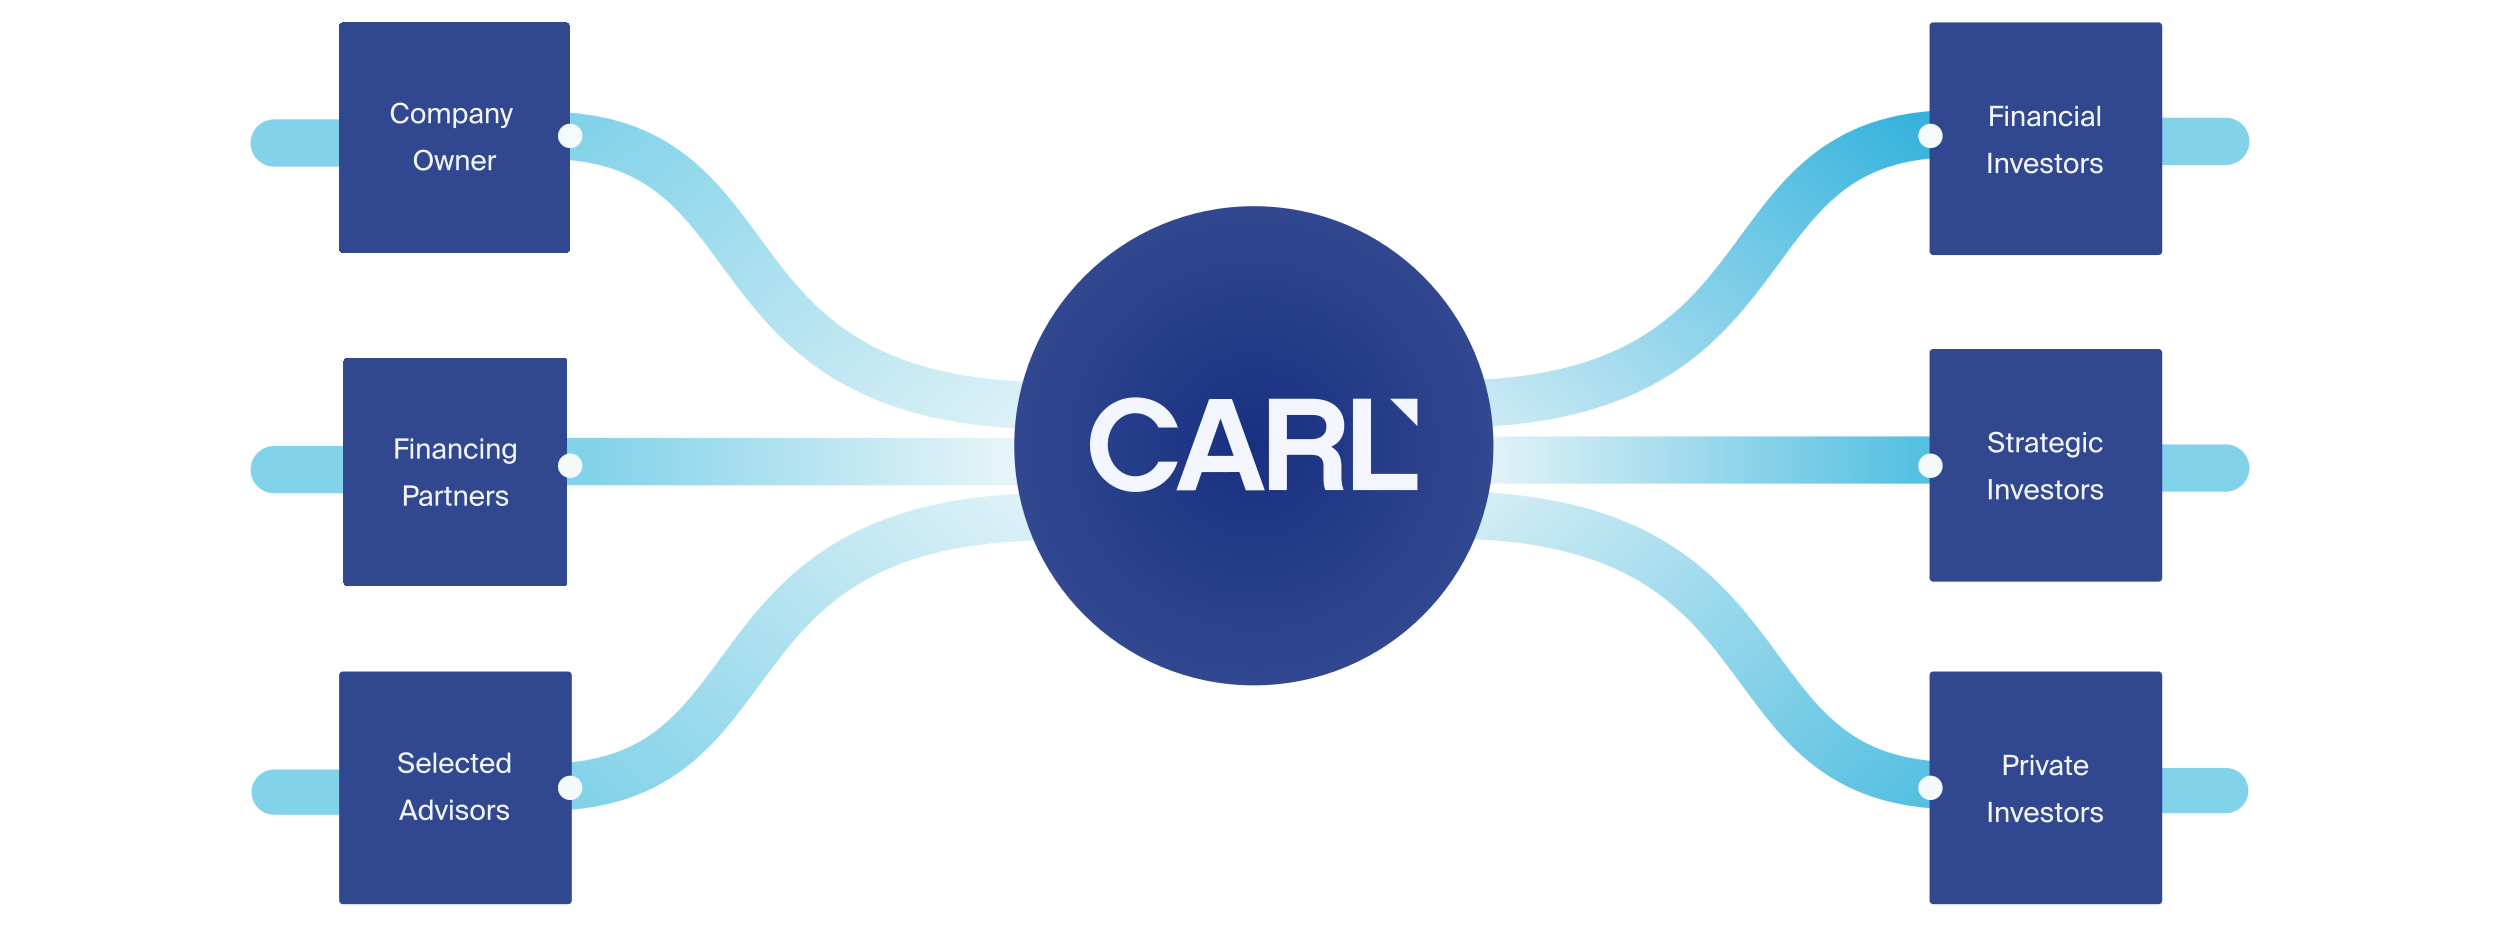<svg width="1116" height="414" viewBox="0 0 1116 414" fill="none" xmlns="http://www.w3.org/2000/svg">
<path d="M470.146 181.146C307.869 181.146 352.784 60.393 242.667 60.393" stroke="url(#paint0_linear_4703_21977)" stroke-width="21.116"/>
<path d="M645.854 180.431C808.131 180.431 763.216 59.678 873.333 59.678" stroke="url(#paint1_linear_4703_21977)" stroke-width="21.116"/>
<path d="M470.146 230.651C307.869 230.651 352.784 351.404 242.667 351.404" stroke="url(#paint2_linear_4703_21977)" stroke-width="21.116"/>
<path d="M645.854 229.936C808.131 229.936 763.216 350.689 873.333 350.689" stroke="url(#paint3_linear_4703_21977)" stroke-width="21.116"/>
<g filter="url(#filter0_d_4703_21977)">
<path d="M191.262 60.161H122.406" stroke="#82D2E9" stroke-width="21.111" stroke-linecap="round"/>
</g>
<g filter="url(#filter1_d_4703_21977)">
<path d="M924.738 59.446H993.594" stroke="#82D2E9" stroke-width="21.111" stroke-linecap="round"/>
</g>
<g filter="url(#filter2_d_4703_21977)">
<path d="M191.262 205.971H122.406" stroke="#82D2E9" stroke-width="21.111" stroke-linecap="round"/>
</g>
<g filter="url(#filter3_d_4703_21977)">
<path d="M924.738 205.256H993.594" stroke="#82D2E9" stroke-width="21.111" stroke-linecap="round"/>
</g>
<g filter="url(#filter4_d_4703_21977)">
<path d="M191.262 349.943H122.406" stroke="#82D2E9" stroke-width="20.198" stroke-linecap="round"/>
</g>
<g filter="url(#filter5_d_4703_21977)">
<path d="M924.738 349.228H993.594" stroke="#82D2E9" stroke-width="20.198" stroke-linecap="round"/>
</g>
<g filter="url(#filter6_d_4703_21977)">
<rect x="151.387" y="297.782" width="103.866" height="103.866" rx="1.598" fill="#314790"/>
<path d="M181.236 333.8C179.778 333.8 177.971 334.547 177.971 336.267C177.971 337.775 179.217 338.46 180.451 338.734L181.572 338.971C182.706 339.22 183.516 339.619 183.516 340.566C183.516 341.45 182.744 342.086 181.41 342.086C180.027 342.086 179.155 341.438 178.918 340.192H177.672C177.909 341.999 179.255 343.158 181.386 343.158C183.18 343.158 184.825 342.223 184.825 340.454C184.825 338.634 183.167 338.111 181.784 337.812L180.738 337.575C179.903 337.388 179.267 336.99 179.267 336.192C179.267 335.183 180.488 334.871 181.186 334.871C182.096 334.871 183.118 335.22 183.429 336.267H184.663C184.314 334.522 182.856 333.8 181.236 333.8ZM187.096 340.018H192.255C192.404 337.899 191.171 336.18 189.127 336.18C187.295 336.18 185.875 337.538 185.875 339.656C185.875 341.637 187.046 343.158 189.164 343.158C190.797 343.158 191.856 342.211 192.167 341.052H190.996C190.71 341.712 190.161 342.161 189.164 342.161C188.168 342.161 187.146 341.463 187.096 340.018ZM187.108 339.046C187.208 337.7 188.118 337.152 189.127 337.152C190.323 337.152 191.034 338.099 191.058 339.046H187.108ZM194.71 342.996V333.962H193.576V342.996H194.71ZM197.269 340.018H202.428C202.577 337.899 201.344 336.18 199.3 336.18C197.468 336.18 196.048 337.538 196.048 339.656C196.048 341.637 197.219 343.158 199.337 343.158C200.97 343.158 202.029 342.211 202.34 341.052H201.169C200.882 341.712 200.334 342.161 199.337 342.161C198.341 342.161 197.319 341.463 197.269 340.018ZM197.281 339.046C197.381 337.7 198.291 337.152 199.3 337.152C200.496 337.152 201.206 338.099 201.231 339.046H197.281ZM209.392 338.535C209.243 337.401 208.209 336.18 206.589 336.18C204.607 336.18 203.349 337.662 203.349 339.656C203.349 341.7 204.558 343.158 206.477 343.158C208.034 343.158 209.243 342.074 209.467 340.815H208.296C208.134 341.525 207.461 342.161 206.514 342.161C205.517 342.161 204.583 341.351 204.583 339.644C204.583 337.962 205.505 337.176 206.514 337.176C207.386 337.176 208.084 337.737 208.246 338.535H209.392ZM211.07 334.61V336.292H210.011V337.201H211.07V341.313C211.07 342.709 211.369 342.996 212.653 342.996H213.475V342.049H212.902C212.254 342.049 212.204 341.874 212.204 341.176V337.201H213.475V336.292H212.204V334.61H211.07ZM215.497 340.018H220.656C220.806 337.899 219.572 336.18 217.529 336.18C215.697 336.18 214.276 337.538 214.276 339.656C214.276 341.637 215.448 343.158 217.566 343.158C219.198 343.158 220.257 342.211 220.569 341.052H219.398C219.111 341.712 218.563 342.161 217.566 342.161C216.569 342.161 215.547 341.463 215.497 340.018ZM215.51 339.046C215.61 337.7 216.519 337.152 217.529 337.152C218.725 337.152 219.435 338.099 219.46 339.046H215.51ZM226.636 333.962V337.351C226.225 336.641 225.515 336.18 224.443 336.18C222.911 336.18 221.577 337.463 221.577 339.669C221.577 341.887 222.911 343.158 224.443 343.158C225.515 343.158 226.225 342.697 226.636 341.986V342.996H227.77V333.962H226.636ZM224.73 337.152C225.739 337.152 226.686 337.899 226.686 339.669C226.686 341.438 225.739 342.186 224.73 342.186C223.571 342.186 222.811 341.264 222.811 339.669C222.811 338.074 223.571 337.152 224.73 337.152ZM181.508 354.962L178.156 363.996H179.452L180.149 362.039H184.299L185.009 363.996H186.38L182.978 354.962H181.508ZM180.536 360.955L182.205 356.245L183.9 360.955H180.536ZM191.938 354.962V358.351C191.527 357.641 190.816 357.18 189.745 357.18C188.212 357.18 186.879 358.463 186.879 360.669C186.879 362.887 188.212 364.158 189.745 364.158C190.816 364.158 191.527 363.697 191.938 362.986V363.996H193.072V354.962H191.938ZM190.031 358.152C191.041 358.152 191.988 358.899 191.988 360.669C191.988 362.438 191.041 363.186 190.031 363.186C188.872 363.186 188.112 362.264 188.112 360.669C188.112 359.074 188.872 358.152 190.031 358.152ZM197.041 362.426L195.221 357.292H193.963L196.492 363.996H197.502L200.031 357.292H198.86L197.041 362.426ZM202.066 354.962H200.932V356.332H202.066V354.962ZM202.066 357.292H200.932V363.996H202.066V357.292ZM207.703 359.248H208.886C208.675 357.977 207.69 357.167 206.245 357.167C204.762 357.167 203.566 357.853 203.566 359.036C203.566 360.282 204.563 360.706 205.472 360.893L206.469 361.092C207.192 361.242 207.827 361.528 207.827 362.201C207.827 362.824 207.129 363.198 206.27 363.198C205.273 363.198 204.737 362.687 204.563 361.827H203.366C203.491 362.999 204.488 364.158 206.245 364.158C207.777 364.158 208.974 363.397 208.974 362.077C208.974 360.781 207.902 360.32 206.681 360.083L205.734 359.896C205.086 359.771 204.712 359.522 204.712 358.986C204.712 358.376 205.46 358.139 206.12 358.139C206.905 358.139 207.528 358.451 207.703 359.248ZM216.405 360.669C216.405 358.239 214.748 357.18 213.19 357.18C211.633 357.18 209.975 358.239 209.975 360.669C209.975 363.098 211.633 364.158 213.19 364.158C214.748 364.158 216.405 363.098 216.405 360.669ZM213.19 363.161C212.168 363.161 211.184 362.45 211.184 360.669C211.184 358.837 212.168 358.176 213.19 358.176C214.212 358.176 215.196 358.887 215.196 360.669C215.196 362.388 214.212 363.161 213.19 363.161ZM221.101 358.476V357.267C220.976 357.254 220.876 357.254 220.764 357.254C219.892 357.279 219.207 357.703 218.87 358.463V357.292H217.761V363.996H218.895V360.482C218.895 359.011 219.419 358.426 220.465 358.426C220.652 358.426 220.864 358.451 221.101 358.476ZM225.968 359.248H227.151C226.94 357.977 225.955 357.167 224.51 357.167C223.027 357.167 221.831 357.853 221.831 359.036C221.831 360.282 222.828 360.706 223.737 360.893L224.734 361.092C225.457 361.242 226.092 361.528 226.092 362.201C226.092 362.824 225.394 363.198 224.535 363.198C223.538 363.198 223.002 362.687 222.828 361.827H221.631C221.756 362.999 222.753 364.158 224.51 364.158C226.042 364.158 227.239 363.397 227.239 362.077C227.239 360.781 226.167 360.32 224.946 360.083L223.999 359.896C223.351 359.771 222.977 359.522 222.977 358.986C222.977 358.376 223.725 358.139 224.385 358.139C225.17 358.139 225.793 358.451 225.968 359.248Z" fill="#F3F6FF"/>
</g>
<g filter="url(#filter7_d_4703_21977)">
<rect x="151.387" y="8" width="103" height="103" rx="1.598" fill="#314790" shape-rendering="crispEdges"/>
<path d="M182.477 50.121H181.243C180.956 51.28 180.071 52.09 178.638 52.09C176.955 52.09 175.758 50.744 175.758 48.463C175.758 46.12 177.005 44.873 178.6 44.873C180.046 44.873 180.919 45.721 181.193 46.843H182.427C182.04 44.911 180.532 43.802 178.663 43.802C176.107 43.802 174.462 45.659 174.462 48.463C174.462 51.218 175.97 53.162 178.563 53.162C180.52 53.162 182.078 52.115 182.477 50.121ZM189.884 49.672C189.884 47.242 188.227 46.182 186.669 46.182C185.111 46.182 183.453 47.242 183.453 49.672C183.453 52.103 185.111 53.162 186.669 53.162C188.227 53.162 189.884 52.103 189.884 49.672ZM186.669 52.165C185.647 52.165 184.662 51.455 184.662 49.672C184.662 47.84 185.647 47.179 186.669 47.179C187.691 47.179 188.675 47.89 188.675 49.672C188.675 51.392 187.691 52.165 186.669 52.165ZM192.375 53V49.361C192.375 47.927 193.023 47.167 193.996 47.167C195.23 47.167 195.429 48.064 195.429 49.099V53H196.563V49.361C196.563 47.927 197.211 47.167 198.183 47.167C199.417 47.167 199.617 48.064 199.617 49.099V53H200.751V48.762C200.751 47.229 200.14 46.182 198.582 46.182C197.648 46.182 196.862 46.544 196.326 47.366C196.027 46.631 195.416 46.182 194.394 46.182C193.385 46.182 192.762 46.668 192.375 47.304V46.294H191.241V53H192.375ZM203.586 46.294H202.451V55.181H203.586V51.99C203.997 52.701 204.707 53.162 205.779 53.162C207.312 53.162 208.646 51.891 208.646 49.672C208.646 47.466 207.312 46.182 205.779 46.182C204.707 46.182 203.997 46.643 203.586 47.354V46.294ZM205.493 52.19C204.483 52.19 203.536 51.442 203.536 49.672C203.536 47.902 204.483 47.154 205.493 47.154C206.652 47.154 207.412 48.077 207.412 49.672C207.412 51.267 206.652 52.19 205.493 52.19ZM209.575 51.23C209.575 52.464 210.622 53.162 211.88 53.162C213.065 53.162 213.763 52.763 214.174 52.078C214.186 52.477 214.224 52.751 214.261 53H215.408C215.283 52.364 215.221 51.592 215.233 50.47L215.246 48.924C215.258 47.042 214.423 46.157 212.578 46.157C211.27 46.157 209.998 46.968 209.886 48.413H211.058C211.108 47.591 211.656 47.08 212.591 47.08C213.426 47.08 214.112 47.491 214.112 48.712V48.874C211.357 49.186 209.575 49.647 209.575 51.23ZM214.199 49.772V50.196C214.199 51.779 213.189 52.265 212.13 52.265C211.32 52.265 210.833 51.841 210.833 51.205C210.833 50.283 212.142 49.984 214.199 49.772ZM218.07 47.304V46.294H216.936V53H218.07V49.361C218.07 47.927 218.743 47.167 219.84 47.167C221.136 47.167 221.311 48.064 221.311 49.099V53H222.445V48.762C222.445 47.229 221.859 46.182 220.239 46.182C219.104 46.182 218.456 46.668 218.07 47.304ZM228.991 46.294H227.807L226.15 51.467L224.442 46.294H223.183L225.601 53L225.551 53.137C225.252 54.184 224.891 54.234 224.143 54.234H223.682V55.181H224.268C225.763 55.181 226.112 54.745 226.598 53.287L228.991 46.294ZM188.985 74.162C191.59 74.162 193.223 72.205 193.223 69.476C193.223 66.746 191.59 64.802 188.985 64.802C186.38 64.802 184.747 66.746 184.747 69.476C184.747 72.205 186.38 74.162 188.985 74.162ZM188.985 73.09C187.34 73.09 186.044 71.806 186.044 69.476C186.044 67.145 187.34 65.874 188.985 65.874C190.63 65.874 191.927 67.145 191.927 69.476C191.927 71.806 190.63 73.09 188.985 73.09ZM197.714 67.294L196.38 72.255L195.096 67.294H193.875L195.807 74H196.841L198.275 68.603L199.758 74H200.792L202.724 67.294H201.503L200.219 72.255L198.885 67.294H197.714ZM204.815 68.304V67.294H203.681V74H204.815V70.361C204.815 68.927 205.488 68.167 206.585 68.167C207.881 68.167 208.055 69.064 208.055 70.099V74H209.19V69.762C209.19 68.229 208.604 67.182 206.984 67.182C205.849 67.182 205.201 67.668 204.815 68.304ZM211.647 71.021H216.807C216.956 68.902 215.722 67.182 213.678 67.182C211.846 67.182 210.425 68.541 210.425 70.66C210.425 72.641 211.597 74.162 213.716 74.162C215.348 74.162 216.408 73.215 216.719 72.056H215.548C215.261 72.716 214.713 73.165 213.716 73.165C212.719 73.165 211.697 72.467 211.647 71.021ZM211.659 70.049C211.759 68.703 212.669 68.154 213.678 68.154C214.875 68.154 215.585 69.102 215.61 70.049H211.659ZM221.469 68.478V67.269C221.344 67.257 221.245 67.257 221.132 67.257C220.26 67.282 219.574 67.706 219.238 68.466V67.294H218.129V74H219.263V70.485C219.263 69.014 219.786 68.429 220.833 68.429C221.02 68.429 221.232 68.454 221.469 68.478Z" fill="#F3F6FF"/>
</g>
<g filter="url(#filter8_d_4703_21977)">
<rect x="861.352" y="297.782" width="103.866" height="103.866" rx="1.598" fill="#314790"/>
<path d="M897.309 334.966H894.48V344H895.751V340.424H897.309C899.514 340.424 901.059 339.938 901.059 337.695C901.059 335.464 899.514 334.966 897.309 334.966ZM895.751 336.038H897.408C898.729 336.038 899.763 336.225 899.763 337.695C899.763 339.178 898.729 339.315 897.408 339.315H895.751V336.038ZM905.445 338.48V337.271C905.321 337.259 905.221 337.259 905.109 337.259C904.237 337.284 903.551 337.707 903.215 338.467V337.296H902.106V344H903.24V340.486C903.24 339.016 903.763 338.43 904.81 338.43C904.997 338.43 905.209 338.455 905.445 338.48ZM907.669 334.966H906.535V336.337H907.669V334.966ZM907.669 337.296H906.535V344H907.669V337.296ZM911.648 342.43L909.829 337.296H908.571L911.1 344H912.109L914.639 337.296H913.468L911.648 342.43ZM914.898 342.231C914.898 343.464 915.945 344.162 917.203 344.162C918.387 344.162 919.085 343.763 919.496 343.078C919.508 343.477 919.546 343.751 919.583 344H920.729C920.605 343.365 920.542 342.592 920.555 341.47L920.567 339.925C920.58 338.044 919.745 337.159 917.901 337.159C916.592 337.159 915.321 337.969 915.209 339.414H916.381C916.43 338.592 916.979 338.081 917.913 338.081C918.748 338.081 919.433 338.492 919.433 339.714V339.876C916.68 340.187 914.898 340.648 914.898 342.231ZM919.521 340.773V341.196C919.521 342.779 918.511 343.265 917.452 343.265C916.642 343.265 916.156 342.841 916.156 342.206C916.156 341.284 917.465 340.985 919.521 340.773ZM922.581 335.614V337.296H921.522V338.206H922.581V342.318C922.581 343.713 922.88 344 924.163 344H924.986V343.053H924.413C923.765 343.053 923.715 342.879 923.715 342.181V338.206H924.986V337.296H923.715V335.614H922.581ZM927.008 341.022H932.167C932.317 338.904 931.083 337.184 929.039 337.184C927.208 337.184 925.787 338.542 925.787 340.661C925.787 342.642 926.959 344.162 929.077 344.162C930.709 344.162 931.768 343.215 932.08 342.056H930.909C930.622 342.717 930.074 343.165 929.077 343.165C928.08 343.165 927.058 342.467 927.008 341.022ZM927.021 340.05C927.121 338.704 928.03 338.156 929.039 338.156C930.236 338.156 930.946 339.103 930.971 340.05H927.021ZM889.052 365V355.966H887.781V365H889.052ZM892.16 359.305V358.296H891.026V365H892.16V361.361C892.16 359.929 892.833 359.168 893.93 359.168C895.226 359.168 895.4 360.066 895.4 361.1V365H896.534V360.763C896.534 359.231 895.948 358.184 894.328 358.184C893.194 358.184 892.546 358.67 892.16 359.305ZM900.35 363.43L898.531 358.296H897.272L899.802 365H900.811L903.34 358.296H902.169L900.35 363.43ZM904.88 362.022H910.039C910.188 359.904 908.954 358.184 906.911 358.184C905.079 358.184 903.659 359.542 903.659 361.661C903.659 363.642 904.83 365.162 906.948 365.162C908.581 365.162 909.64 364.215 909.951 363.056H908.78C908.493 363.717 907.945 364.165 906.948 364.165C905.951 364.165 904.93 363.467 904.88 362.022ZM904.892 361.05C904.992 359.704 905.902 359.156 906.911 359.156C908.107 359.156 908.817 360.103 908.842 361.05H904.892ZM915.222 360.252H916.406C916.194 358.982 915.21 358.172 913.764 358.172C912.282 358.172 911.085 358.857 911.085 360.041C911.085 361.287 912.082 361.71 912.992 361.897L913.989 362.097C914.711 362.246 915.347 362.533 915.347 363.206C915.347 363.829 914.649 364.203 913.789 364.203C912.792 364.203 912.257 363.692 912.082 362.832H910.886C911.011 364.003 912.007 365.162 913.764 365.162C915.297 365.162 916.493 364.402 916.493 363.081C916.493 361.785 915.422 361.324 914.2 361.087L913.253 360.9C912.605 360.776 912.232 360.527 912.232 359.991C912.232 359.38 912.979 359.143 913.64 359.143C914.425 359.143 915.048 359.455 915.222 360.252ZM918.255 356.614V358.296H917.196V359.206H918.255V363.318C918.255 364.713 918.554 365 919.838 365H920.66V364.053H920.087C919.439 364.053 919.389 363.879 919.389 363.181V359.206H920.66V358.296H919.389V356.614H918.255ZM927.916 361.673C927.916 359.243 926.259 358.184 924.701 358.184C923.143 358.184 921.486 359.243 921.486 361.673C921.486 364.103 923.143 365.162 924.701 365.162C926.259 365.162 927.916 364.103 927.916 361.673ZM924.701 364.165C923.679 364.165 922.695 363.455 922.695 361.673C922.695 359.841 923.679 359.181 924.701 359.181C925.723 359.181 926.707 359.891 926.707 361.673C926.707 363.393 925.723 364.165 924.701 364.165ZM932.612 359.48V358.271C932.487 358.259 932.387 358.259 932.275 358.259C931.403 358.284 930.718 358.707 930.381 359.467V358.296H929.272V365H930.406V361.486C930.406 360.016 930.929 359.43 931.976 359.43C932.163 359.43 932.375 359.455 932.612 359.48ZM937.479 360.252H938.662C938.451 358.982 937.466 358.172 936.021 358.172C934.538 358.172 933.342 358.857 933.342 360.041C933.342 361.287 934.338 361.71 935.248 361.897L936.245 362.097C936.968 362.246 937.603 362.533 937.603 363.206C937.603 363.829 936.905 364.203 936.046 364.203C935.049 364.203 934.513 363.692 934.338 362.832H933.142C933.267 364.003 934.264 365.162 936.021 365.162C937.553 365.162 938.75 364.402 938.75 363.081C938.75 361.785 937.678 361.324 936.457 361.087L935.51 360.9C934.862 360.776 934.488 360.527 934.488 359.991C934.488 359.38 935.236 359.143 935.896 359.143C936.681 359.143 937.304 359.455 937.479 360.252Z" fill="#F3F6FF"/>
<circle cx="861.766" cy="349.719" r="5.454" fill="#F4F9FA"/>
<circle cx="254.512" cy="349.719" r="5.454" fill="#F4F9FA"/>
</g>
<g filter="url(#filter9_d_4703_21977)">
<rect x="861.352" y="8" width="103.866" height="103.866" rx="1.598" fill="#314790"/>
<path d="M888.406 45.238V54.274H889.677V50.174H894.015V49.077H889.677V46.335H894.276V45.238H888.406ZM896.34 45.238H895.206V46.609H896.34V45.238ZM896.34 47.569H895.206V54.274H896.34V47.569ZM899.273 48.578V47.569H898.139V54.274H899.273V50.635C899.273 49.202 899.947 48.441 901.043 48.441C902.34 48.441 902.514 49.339 902.514 50.373V54.274H903.648V50.037C903.648 48.504 903.063 47.456 901.442 47.456C900.308 47.456 899.66 47.943 899.273 48.578ZM904.946 52.504C904.946 53.738 905.993 54.436 907.252 54.436C908.436 54.436 909.134 54.038 909.545 53.352C909.558 53.751 909.595 54.025 909.633 54.274H910.779C910.655 53.639 910.592 52.866 910.605 51.744L910.617 50.199C910.63 48.316 909.795 47.432 907.95 47.432C906.641 47.432 905.37 48.242 905.258 49.688H906.429C906.479 48.865 907.028 48.354 907.962 48.354C908.797 48.354 909.483 48.765 909.483 49.987V50.149C906.728 50.46 904.946 50.922 904.946 52.504ZM909.57 51.046V51.47C909.57 53.053 908.561 53.539 907.501 53.539C906.691 53.539 906.205 53.115 906.205 52.48C906.205 51.557 907.514 51.258 909.57 51.046ZM913.441 48.578V47.569H912.307V54.274H913.441V50.635C913.441 49.202 914.114 48.441 915.211 48.441C916.508 48.441 916.682 49.339 916.682 50.373V54.274H917.816V50.037C917.816 48.504 917.23 47.456 915.61 47.456C914.476 47.456 913.828 47.943 913.441 48.578ZM925.097 49.812C924.947 48.678 923.913 47.456 922.292 47.456C920.311 47.456 919.052 48.94 919.052 50.934C919.052 52.978 920.261 54.436 922.18 54.436C923.738 54.436 924.947 53.352 925.172 52.093H924C923.838 52.803 923.165 53.439 922.218 53.439C921.22 53.439 920.286 52.629 920.286 50.922C920.286 49.239 921.208 48.454 922.218 48.454C923.09 48.454 923.788 49.014 923.95 49.812H925.097ZM927.585 45.238H926.451V46.609H927.585V45.238ZM927.585 47.569H926.451V54.274H927.585V47.569ZM928.985 52.504C928.985 53.738 930.032 54.436 931.291 54.436C932.475 54.436 933.173 54.038 933.585 53.352C933.597 53.751 933.634 54.025 933.672 54.274H934.819C934.694 53.639 934.632 52.866 934.644 51.744L934.656 50.199C934.669 48.316 933.834 47.432 931.989 47.432C930.681 47.432 929.409 48.242 929.297 49.688H930.469C930.518 48.865 931.067 48.354 932.002 48.354C932.837 48.354 933.522 48.765 933.522 49.987V50.149C930.768 50.46 928.985 50.922 928.985 52.504ZM933.61 51.046V51.47C933.61 53.053 932.6 53.539 931.541 53.539C930.73 53.539 930.244 53.115 930.244 52.48C930.244 51.557 931.553 51.258 933.61 51.046ZM937.481 54.274V45.238H936.347V54.274H937.481ZM888.904 75.274V66.238H887.633V75.274H888.904ZM892.013 69.578V68.569H890.879V75.274H892.013V71.635C892.013 70.201 892.686 69.441 893.783 69.441C895.079 69.441 895.254 70.339 895.254 71.373V75.274H896.388V71.037C896.388 69.504 895.802 68.457 894.182 68.457C893.048 68.457 892.399 68.943 892.013 69.578ZM900.205 73.704L898.385 68.569H897.126L899.656 75.274H900.666L903.196 68.569H902.025L900.205 73.704ZM904.736 72.295H909.896C910.046 70.177 908.812 68.457 906.768 68.457C904.935 68.457 903.514 69.815 903.514 71.934C903.514 73.916 904.686 75.436 906.805 75.436C908.438 75.436 909.497 74.489 909.809 73.33H908.637C908.35 73.99 907.802 74.439 906.805 74.439C905.808 74.439 904.786 73.741 904.736 72.295ZM904.748 71.323C904.848 69.977 905.758 69.429 906.768 69.429C907.964 69.429 908.675 70.376 908.699 71.323H904.748ZM915.081 70.525H916.265C916.053 69.254 915.069 68.444 913.623 68.444C912.14 68.444 910.943 69.13 910.943 70.314C910.943 71.56 911.94 71.984 912.85 72.171L913.847 72.37C914.57 72.52 915.206 72.806 915.206 73.48C915.206 74.103 914.508 74.477 913.648 74.477C912.651 74.477 912.115 73.966 911.94 73.106H910.744C910.868 74.277 911.865 75.436 913.623 75.436C915.156 75.436 916.352 74.676 916.352 73.355C916.352 72.059 915.281 71.597 914.059 71.361L913.112 71.174C912.464 71.049 912.09 70.8 912.09 70.264C912.09 69.653 912.838 69.416 913.498 69.416C914.283 69.416 914.907 69.728 915.081 70.525ZM918.115 66.886V68.569H917.055V69.479H918.115V73.592C918.115 74.988 918.414 75.274 919.698 75.274H920.52V74.327H919.947C919.299 74.327 919.249 74.153 919.249 73.455V69.479H920.52V68.569H919.249V66.886H918.115ZM927.778 71.946C927.778 69.516 926.12 68.457 924.562 68.457C923.004 68.457 921.347 69.516 921.347 71.946C921.347 74.377 923.004 75.436 924.562 75.436C926.12 75.436 927.778 74.377 927.778 71.946ZM924.562 74.439C923.54 74.439 922.556 73.729 922.556 71.946C922.556 70.114 923.54 69.454 924.562 69.454C925.584 69.454 926.569 70.164 926.569 71.946C926.569 73.666 925.584 74.439 924.562 74.439ZM932.475 69.753V68.544C932.35 68.531 932.251 68.531 932.139 68.531C931.266 68.556 930.581 68.98 930.244 69.74V68.569H929.135V75.274H930.269V71.76C930.269 70.289 930.792 69.703 931.839 69.703C932.026 69.703 932.238 69.728 932.475 69.753ZM937.343 70.525H938.527C938.315 69.254 937.331 68.444 935.885 68.444C934.402 68.444 933.205 69.13 933.205 70.314C933.205 71.56 934.202 71.984 935.112 72.171L936.109 72.37C936.832 72.52 937.468 72.806 937.468 73.48C937.468 74.103 936.77 74.477 935.91 74.477C934.913 74.477 934.377 73.966 934.202 73.106H933.006C933.13 74.277 934.128 75.436 935.885 75.436C937.418 75.436 938.615 74.676 938.615 73.355C938.615 72.059 937.543 71.597 936.321 71.361L935.374 71.174C934.726 71.049 934.352 70.8 934.352 70.264C934.352 69.653 935.1 69.416 935.76 69.416C936.546 69.416 937.169 69.728 937.343 70.525Z" fill="#F3F6FF"/>
</g>
<circle cx="861.766" cy="60.677" r="5.454" fill="#F4F9FA"/>
<circle cx="254.516" cy="60.677" r="5.454" fill="#F4F9FA"/>
<path d="M563.265 206.067C348.478 206.067 358.683 206.067 252.449 206.067" stroke="url(#paint4_linear_4703_21977)" stroke-width="21.111"/>
<path d="M552.737 205.351C768.122 205.351 757.888 205.351 864.418 205.351" stroke="url(#paint5_linear_4703_21977)" stroke-width="21.111"/>
<g filter="url(#filter10_d_4703_21977)">
<rect x="153.32" y="157.742" width="100" height="102" rx="1.598" fill="#314790" shape-rendering="crispEdges"/>
<path d="M176.502 193.708V202.742H177.773V198.643H182.109V197.546H177.773V194.805H182.37V193.708H176.502ZM184.434 193.708H183.3V195.079H184.434V193.708ZM184.434 196.038H183.3V202.742H184.434V196.038ZM187.366 197.048V196.038H186.232V202.742H187.366V199.104C187.366 197.671 188.039 196.911 189.136 196.911C190.432 196.911 190.606 197.808 190.606 198.842V202.742H191.74V198.506C191.74 196.973 191.154 195.926 189.534 195.926C188.4 195.926 187.752 196.412 187.366 197.048ZM193.037 200.973C193.037 202.207 194.084 202.904 195.343 202.904C196.526 202.904 197.224 202.506 197.635 201.82C197.648 202.219 197.685 202.493 197.723 202.742H198.869C198.744 202.107 198.682 201.334 198.694 200.213L198.707 198.668C198.719 196.786 197.885 195.901 196.04 195.901C194.732 195.901 193.461 196.711 193.349 198.157H194.52C194.57 197.334 195.118 196.824 196.053 196.824C196.888 196.824 197.573 197.235 197.573 198.456V198.618C194.819 198.929 193.037 199.39 193.037 200.973ZM197.66 199.515V199.939C197.66 201.521 196.651 202.007 195.592 202.007C194.782 202.007 194.296 201.583 194.296 200.948C194.296 200.026 195.604 199.727 197.66 199.515ZM201.53 197.048V196.038H200.397V202.742H201.53V199.104C201.53 197.671 202.203 196.911 203.3 196.911C204.596 196.911 204.77 197.808 204.77 198.842V202.742H205.904V198.506C205.904 196.973 205.318 195.926 203.699 195.926C202.565 195.926 201.917 196.412 201.53 197.048ZM213.183 198.281C213.033 197.147 211.999 195.926 210.379 195.926C208.398 195.926 207.139 197.409 207.139 199.403C207.139 201.446 208.348 202.904 210.267 202.904C211.825 202.904 213.033 201.82 213.257 200.562H212.086C211.924 201.272 211.251 201.907 210.304 201.907C209.307 201.907 208.373 201.098 208.373 199.39C208.373 197.708 209.295 196.923 210.304 196.923C211.177 196.923 211.874 197.484 212.036 198.281H213.183ZM215.67 193.708H214.536V195.079H215.67V193.708ZM215.67 196.038H214.536V202.742H215.67V196.038ZM218.603 197.048V196.038H217.469V202.742H218.603V199.104C218.603 197.671 219.276 196.911 220.372 196.911C221.668 196.911 221.843 197.808 221.843 198.842V202.742H222.977V198.506C222.977 196.973 222.391 195.926 220.771 195.926C219.637 195.926 218.989 196.412 218.603 197.048ZM229.184 196.038V197.098C228.772 196.387 228.124 195.926 227.053 195.926C225.57 195.926 224.212 197.135 224.212 199.278C224.212 201.434 225.57 202.63 227.053 202.63C228.124 202.63 228.772 202.182 229.184 201.471V202.107C229.184 203.016 228.997 203.328 228.748 203.59C228.448 203.914 227.987 204.088 227.377 204.088C226.33 204.088 225.969 203.627 225.819 203.029H224.611C224.822 204.387 225.844 205.085 227.364 205.085C228.361 205.085 229.196 204.761 229.682 204.2C230.068 203.777 230.318 203.216 230.318 201.845V196.038H229.184ZM227.339 196.898C228.349 196.898 229.233 197.584 229.233 199.278C229.233 200.985 228.349 201.671 227.339 201.671C226.23 201.671 225.445 200.811 225.445 199.278C225.445 197.758 226.23 196.898 227.339 196.898ZM183.139 214.708H180.31V223.742H181.581V220.166H183.139C185.344 220.166 186.89 219.68 186.89 217.437C186.89 215.207 185.344 214.708 183.139 214.708ZM181.581 215.78H183.239C184.559 215.78 185.594 215.967 185.594 217.437C185.594 218.92 184.559 219.057 183.239 219.057H181.581V215.78ZM187.099 221.973C187.099 223.207 188.146 223.904 189.404 223.904C190.588 223.904 191.286 223.506 191.697 222.82C191.71 223.219 191.747 223.493 191.784 223.742H192.931C192.806 223.107 192.744 222.334 192.756 221.213L192.769 219.668C192.781 217.786 191.946 216.901 190.102 216.901C188.794 216.901 187.523 217.711 187.411 219.157H188.582C188.632 218.334 189.18 217.824 190.115 217.824C190.949 217.824 191.635 218.235 191.635 219.456V219.618C188.881 219.929 187.099 220.39 187.099 221.973ZM191.722 220.515V220.939C191.722 222.521 190.713 223.007 189.654 223.007C188.844 223.007 188.358 222.583 188.358 221.948C188.358 221.026 189.666 220.727 191.722 220.515ZM197.798 218.222V217.014C197.673 217.001 197.573 217.001 197.461 217.001C196.589 217.026 195.904 217.45 195.567 218.21V217.038H194.458V223.742H195.592V220.228C195.592 218.758 196.116 218.172 197.162 218.172C197.349 218.172 197.561 218.197 197.798 218.222ZM199.212 215.356V217.038H198.152V217.948H199.212V222.06C199.212 223.456 199.511 223.742 200.794 223.742H201.617V222.795H201.043C200.395 222.795 200.346 222.621 200.346 221.923V217.948H201.617V217.038H200.346V215.356H199.212ZM204.074 218.048V217.038H202.94V223.742H204.074V220.104C204.074 218.671 204.747 217.911 205.843 217.911C207.139 217.911 207.313 218.808 207.313 219.842V223.742H208.447V219.506C208.447 217.973 207.862 216.926 206.242 216.926C205.108 216.926 204.46 217.412 204.074 218.048ZM210.904 220.764H216.062C216.212 218.646 214.978 216.926 212.935 216.926C211.103 216.926 209.683 218.285 209.683 220.403C209.683 222.384 210.854 223.904 212.972 223.904C214.604 223.904 215.664 222.957 215.975 221.798H214.804C214.517 222.459 213.969 222.907 212.972 222.907C211.975 222.907 210.954 222.21 210.904 220.764ZM210.916 219.792C211.016 218.447 211.925 217.898 212.935 217.898C214.131 217.898 214.841 218.845 214.866 219.792H210.916ZM220.723 218.222V217.014C220.599 217.001 220.499 217.001 220.387 217.001C219.515 217.026 218.829 217.45 218.493 218.21V217.038H217.384V223.742H218.518V220.228C218.518 218.758 219.041 218.172 220.088 218.172C220.275 218.172 220.487 218.197 220.723 218.222ZM225.59 218.995H226.774C226.562 217.724 225.578 216.914 224.132 216.914C222.65 216.914 221.453 217.599 221.453 218.783C221.453 220.029 222.45 220.453 223.36 220.64L224.357 220.839C225.079 220.989 225.715 221.275 225.715 221.948C225.715 222.571 225.017 222.945 224.157 222.945C223.16 222.945 222.625 222.434 222.45 221.574H221.254C221.379 222.745 222.375 223.904 224.132 223.904C225.665 223.904 226.861 223.144 226.861 221.823C226.861 220.527 225.79 220.066 224.569 219.83L223.622 219.643C222.974 219.518 222.6 219.269 222.6 218.733C222.6 218.123 223.347 217.886 224.008 217.886C224.793 217.886 225.416 218.197 225.59 218.995Z" fill="#F3F6FF"/>
</g>
<g filter="url(#filter11_d_4703_21977)">
<rect x="861.352" y="153.809" width="103.866" height="103.866" rx="1.598" fill="#314790"/>
<path d="M891.065 190.718C889.607 190.718 887.8 191.465 887.8 193.185C887.8 194.694 889.046 195.379 890.28 195.653L891.402 195.89C892.536 196.139 893.346 196.538 893.346 197.485C893.346 198.37 892.573 199.006 891.24 199.006C889.856 199.006 888.984 198.358 888.747 197.112H887.501C887.737 198.919 889.084 200.078 891.215 200.078C893.01 200.078 894.655 199.143 894.655 197.373C894.655 195.554 892.997 195.03 891.614 194.731L890.567 194.494C889.732 194.307 889.096 193.908 889.096 193.111C889.096 192.101 890.317 191.789 891.015 191.789C891.925 191.789 892.947 192.138 893.259 193.185H894.493C894.144 191.44 892.686 190.718 891.065 190.718ZM896.43 191.528V193.21H895.37V194.12H896.43V198.233C896.43 199.629 896.729 199.916 898.013 199.916H898.835V198.969H898.262C897.614 198.969 897.564 198.794 897.564 198.096V194.12H898.835V193.21H897.564V191.528H896.43ZM903.499 194.394V193.185C903.374 193.173 903.275 193.173 903.163 193.173C902.29 193.198 901.605 193.622 901.268 194.382V193.21H900.159V199.916H901.293V196.401C901.293 194.93 901.816 194.345 902.863 194.345C903.05 194.345 903.262 194.369 903.499 194.394ZM903.947 198.146C903.947 199.38 904.994 200.078 906.253 200.078C907.437 200.078 908.135 199.679 908.546 198.994C908.559 199.392 908.596 199.667 908.633 199.916H909.78C909.656 199.28 909.593 198.507 909.606 197.386L909.618 195.84C909.631 193.958 908.795 193.073 906.951 193.073C905.642 193.073 904.371 193.883 904.259 195.329H905.43C905.48 194.507 906.029 193.996 906.963 193.996C907.798 193.996 908.484 194.407 908.484 195.628V195.79C905.729 196.102 903.947 196.563 903.947 198.146ZM908.571 196.688V197.112C908.571 198.694 907.562 199.181 906.502 199.181C905.692 199.181 905.206 198.757 905.206 198.121C905.206 197.199 906.515 196.9 908.571 196.688ZM911.632 191.528V193.21H910.573V194.12H911.632V198.233C911.632 199.629 911.931 199.916 913.215 199.916H914.038V198.969H913.464C912.816 198.969 912.766 198.794 912.766 198.096V194.12H914.038V193.21H912.766V191.528H911.632ZM916.061 196.937H921.221C921.37 194.818 920.136 193.098 918.092 193.098C916.26 193.098 914.839 194.457 914.839 196.576C914.839 198.557 916.011 200.078 918.13 200.078C919.763 200.078 920.822 199.131 921.134 197.972H919.962C919.675 198.632 919.127 199.081 918.13 199.081C917.133 199.081 916.111 198.383 916.061 196.937ZM916.073 195.965C916.173 194.619 917.083 194.07 918.092 194.07C919.289 194.07 919.999 195.018 920.024 195.965H916.073ZM927.116 193.21V194.27C926.704 193.559 926.056 193.098 924.984 193.098C923.501 193.098 922.142 194.307 922.142 196.451C922.142 198.607 923.501 199.804 924.984 199.804C926.056 199.804 926.704 199.355 927.116 198.645V199.28C927.116 200.19 926.929 200.502 926.679 200.763C926.38 201.088 925.919 201.262 925.308 201.262C924.261 201.262 923.9 200.801 923.75 200.203H922.541C922.753 201.561 923.775 202.259 925.296 202.259C926.293 202.259 927.128 201.935 927.614 201.374C928 200.95 928.25 200.39 928.25 199.018V193.21H927.116ZM925.271 194.07C926.28 194.07 927.165 194.756 927.165 196.451C927.165 198.158 926.28 198.844 925.271 198.844C924.162 198.844 923.376 197.984 923.376 196.451C923.376 194.93 924.162 194.07 925.271 194.07ZM931.175 190.88H930.041V192.251H931.175V190.88ZM931.175 193.21H930.041V199.916H931.175V193.21ZM938.558 195.454C938.408 194.32 937.374 193.098 935.753 193.098C933.772 193.098 932.513 194.581 932.513 196.576C932.513 198.62 933.722 200.078 935.641 200.078C937.199 200.078 938.408 198.994 938.633 197.735H937.461C937.299 198.445 936.626 199.081 935.679 199.081C934.681 199.081 933.747 198.271 933.747 196.563C933.747 194.88 934.669 194.095 935.679 194.095C936.551 194.095 937.249 194.656 937.411 195.454H938.558ZM889.104 220.916V211.88H887.833V220.916H889.104ZM892.213 215.22V214.21H891.079V220.916H892.213V217.276C892.213 215.843 892.886 215.083 893.983 215.083C895.279 215.083 895.453 215.98 895.453 217.015V220.916H896.588V216.678C896.588 215.145 896.002 214.098 894.382 214.098C893.247 214.098 892.599 214.584 892.213 215.22ZM900.405 219.345L898.585 214.21H897.326L899.856 220.916H900.866L903.396 214.21H902.224L900.405 219.345ZM904.936 217.937H910.096C910.245 215.818 909.011 214.098 906.967 214.098C905.135 214.098 903.714 215.457 903.714 217.576C903.714 219.557 904.886 221.078 907.005 221.078C908.638 221.078 909.697 220.131 910.009 218.972H908.837C908.55 219.632 908.002 220.081 907.005 220.081C906.008 220.081 904.986 219.383 904.936 217.937ZM904.948 216.965C905.048 215.619 905.958 215.07 906.967 215.07C908.164 215.07 908.874 216.018 908.899 216.965H904.948ZM915.281 216.167H916.465C916.253 214.896 915.268 214.086 913.823 214.086C912.339 214.086 911.143 214.771 911.143 215.955C911.143 217.202 912.14 217.625 913.05 217.812L914.047 218.012C914.77 218.161 915.406 218.448 915.406 219.121C915.406 219.744 914.708 220.118 913.848 220.118C912.85 220.118 912.315 219.607 912.14 218.747H910.943C911.068 219.919 912.065 221.078 913.823 221.078C915.356 221.078 916.552 220.318 916.552 218.996C916.552 217.7 915.48 217.239 914.259 217.002L913.312 216.815C912.663 216.691 912.29 216.441 912.29 215.905C912.29 215.295 913.037 215.058 913.698 215.058C914.483 215.058 915.106 215.369 915.281 216.167ZM918.315 212.528V214.21H917.255V215.12H918.315V219.233C918.315 220.629 918.614 220.916 919.897 220.916H920.72V219.969H920.147C919.499 219.969 919.449 219.794 919.449 219.096V215.12H920.72V214.21H919.449V212.528H918.315ZM927.978 217.588C927.978 215.158 926.32 214.098 924.762 214.098C923.204 214.098 921.547 215.158 921.547 217.588C921.547 220.018 923.204 221.078 924.762 221.078C926.32 221.078 927.978 220.018 927.978 217.588ZM924.762 220.081C923.74 220.081 922.756 219.37 922.756 217.588C922.756 215.756 923.74 215.095 924.762 215.095C925.784 215.095 926.769 215.806 926.769 217.588C926.769 219.308 925.784 220.081 924.762 220.081ZM932.675 215.394V214.185C932.55 214.173 932.451 214.173 932.338 214.173C931.466 214.198 930.78 214.622 930.444 215.382V214.21H929.335V220.916H930.469V217.401C930.469 215.93 930.992 215.345 932.039 215.345C932.226 215.345 932.438 215.369 932.675 215.394ZM937.543 216.167H938.727C938.515 214.896 937.531 214.086 936.085 214.086C934.602 214.086 933.405 214.771 933.405 215.955C933.405 217.202 934.402 217.625 935.312 217.812L936.309 218.012C937.032 218.161 937.668 218.448 937.668 219.121C937.668 219.744 936.97 220.118 936.11 220.118C935.113 220.118 934.577 219.607 934.402 218.747H933.206C933.33 219.919 934.327 221.078 936.085 221.078C937.618 221.078 938.814 220.318 938.814 218.996C938.814 217.7 937.743 217.239 936.521 217.002L935.574 216.815C934.926 216.691 934.552 216.441 934.552 215.905C934.552 215.295 935.3 215.058 935.96 215.058C936.745 215.058 937.369 215.369 937.543 216.167Z" fill="#F3F6FF"/>
<circle cx="861.766" cy="205.929" r="5.454" fill="#F4F9FA"/>
<circle cx="254.512" cy="205.929" r="5.454" fill="#F4F9FA"/>
</g>
<g filter="url(#filter12_d_4703_21977)">
<circle cx="559.718" cy="198.994" r="106.956" fill="url(#paint6_radial_4703_21977)"/>
</g>
<path d="M506.773 219.616C495.403 219.616 486.559 210.342 486.559 198.501C486.559 186.66 495.403 177.384 506.773 177.384C516.217 177.384 523.196 182.576 525.783 190.86H517.18C515.316 187.184 511.586 184.443 506.773 184.443C499.915 184.443 494.501 190.86 494.501 198.501C494.501 206.2 499.915 212.617 506.773 212.617C511.525 212.617 515.316 209.758 517.18 206.084H525.723C523.075 214.308 516.038 219.616 506.773 219.616" fill="#F3F6FF"/>
<path d="M544.843 186.743L538.961 203.49H550.719L544.843 186.743ZM536.472 210.719L533.631 218.882H525.145L539.812 178.105H549.935L564.602 218.882H556.117L553.268 210.715L536.472 210.719Z" fill="#F3F6FF"/>
<path d="M585.856 196.028C586.886 196.028 592.098 195.617 592.098 190.563C592.098 189.212 592.098 185.215 585.671 185.215H574.46V196.028H585.856ZM599.795 218.768H591.675C591.19 217.652 590.826 216.184 590.826 214.299V208.074C590.826 204.606 589.128 203.02 585.372 203.02H574.46V218.768H566.461V177.988H585.675C594.462 177.988 600.099 182.512 600.099 190.152C600.099 194.794 597.857 197.79 594.22 199.435C597.19 201.023 598.825 203.843 598.825 208.133V213.833C598.825 215.303 599.311 217.594 599.795 218.768Z" fill="#F3F6FF"/>
<path d="M603.957 177.988V218.77H632.744V211.541H612.017V177.988H603.957Z" fill="#F3F6FF"/>
<path d="M620.504 177.988L632.743 190.215V177.988H620.504Z" fill="#F3F6FF"/>
<defs>
<filter id="filter0_d_4703_21977" x="108.179" y="49.606" width="97.309" height="28.455" filterUnits="userSpaceOnUse" color-interpolation-filters="sRGB">
<feFlood flood-opacity="0" result="BackgroundImageFix"/>
<feColorMatrix in="SourceAlpha" type="matrix" values="0 0 0 0 0 0 0 0 0 0 0 0 0 0 0 0 0 0 127 0" result="hardAlpha"/>
<feOffset dy="3.672"/>
<feGaussianBlur stdDeviation="1.836"/>
<feComposite in2="hardAlpha" operator="out"/>
<feColorMatrix type="matrix" values="0 0 0 0 0 0 0 0 0 0 0 0 0 0 0 0 0 0 0.25 0"/>
<feBlend mode="normal" in2="BackgroundImageFix" result="effect1_dropShadow_4703_21977"/>
<feBlend mode="normal" in="SourceGraphic" in2="effect1_dropShadow_4703_21977" result="shape"/>
</filter>
<filter id="filter1_d_4703_21977" x="910.511" y="48.891" width="97.309" height="28.455" filterUnits="userSpaceOnUse" color-interpolation-filters="sRGB">
<feFlood flood-opacity="0" result="BackgroundImageFix"/>
<feColorMatrix in="SourceAlpha" type="matrix" values="0 0 0 0 0 0 0 0 0 0 0 0 0 0 0 0 0 0 127 0" result="hardAlpha"/>
<feOffset dy="3.672"/>
<feGaussianBlur stdDeviation="1.836"/>
<feComposite in2="hardAlpha" operator="out"/>
<feColorMatrix type="matrix" values="0 0 0 0 0 0 0 0 0 0 0 0 0 0 0 0 0 0 0.25 0"/>
<feBlend mode="normal" in2="BackgroundImageFix" result="effect1_dropShadow_4703_21977"/>
<feBlend mode="normal" in="SourceGraphic" in2="effect1_dropShadow_4703_21977" result="shape"/>
</filter>
<filter id="filter2_d_4703_21977" x="108.179" y="195.416" width="97.309" height="28.455" filterUnits="userSpaceOnUse" color-interpolation-filters="sRGB">
<feFlood flood-opacity="0" result="BackgroundImageFix"/>
<feColorMatrix in="SourceAlpha" type="matrix" values="0 0 0 0 0 0 0 0 0 0 0 0 0 0 0 0 0 0 127 0" result="hardAlpha"/>
<feOffset dy="3.672"/>
<feGaussianBlur stdDeviation="1.836"/>
<feComposite in2="hardAlpha" operator="out"/>
<feColorMatrix type="matrix" values="0 0 0 0 0 0 0 0 0 0 0 0 0 0 0 0 0 0 0.25 0"/>
<feBlend mode="normal" in2="BackgroundImageFix" result="effect1_dropShadow_4703_21977"/>
<feBlend mode="normal" in="SourceGraphic" in2="effect1_dropShadow_4703_21977" result="shape"/>
</filter>
<filter id="filter3_d_4703_21977" x="910.511" y="194.701" width="97.309" height="28.455" filterUnits="userSpaceOnUse" color-interpolation-filters="sRGB">
<feFlood flood-opacity="0" result="BackgroundImageFix"/>
<feColorMatrix in="SourceAlpha" type="matrix" values="0 0 0 0 0 0 0 0 0 0 0 0 0 0 0 0 0 0 127 0" result="hardAlpha"/>
<feOffset dy="3.672"/>
<feGaussianBlur stdDeviation="1.836"/>
<feComposite in2="hardAlpha" operator="out"/>
<feColorMatrix type="matrix" values="0 0 0 0 0 0 0 0 0 0 0 0 0 0 0 0 0 0 0.25 0"/>
<feBlend mode="normal" in2="BackgroundImageFix" result="effect1_dropShadow_4703_21977"/>
<feBlend mode="normal" in="SourceGraphic" in2="effect1_dropShadow_4703_21977" result="shape"/>
</filter>
<filter id="filter4_d_4703_21977" x="108.636" y="339.844" width="96.395" height="27.542" filterUnits="userSpaceOnUse" color-interpolation-filters="sRGB">
<feFlood flood-opacity="0" result="BackgroundImageFix"/>
<feColorMatrix in="SourceAlpha" type="matrix" values="0 0 0 0 0 0 0 0 0 0 0 0 0 0 0 0 0 0 127 0" result="hardAlpha"/>
<feOffset dy="3.672"/>
<feGaussianBlur stdDeviation="1.836"/>
<feComposite in2="hardAlpha" operator="out"/>
<feColorMatrix type="matrix" values="0 0 0 0 0 0 0 0 0 0 0 0 0 0 0 0 0 0 0.25 0"/>
<feBlend mode="normal" in2="BackgroundImageFix" result="effect1_dropShadow_4703_21977"/>
<feBlend mode="normal" in="SourceGraphic" in2="effect1_dropShadow_4703_21977" result="shape"/>
</filter>
<filter id="filter5_d_4703_21977" x="910.968" y="339.129" width="96.395" height="27.542" filterUnits="userSpaceOnUse" color-interpolation-filters="sRGB">
<feFlood flood-opacity="0" result="BackgroundImageFix"/>
<feColorMatrix in="SourceAlpha" type="matrix" values="0 0 0 0 0 0 0 0 0 0 0 0 0 0 0 0 0 0 127 0" result="hardAlpha"/>
<feOffset dy="3.672"/>
<feGaussianBlur stdDeviation="1.836"/>
<feComposite in2="hardAlpha" operator="out"/>
<feColorMatrix type="matrix" values="0 0 0 0 0 0 0 0 0 0 0 0 0 0 0 0 0 0 0.25 0"/>
<feBlend mode="normal" in2="BackgroundImageFix" result="effect1_dropShadow_4703_21977"/>
<feBlend mode="normal" in="SourceGraphic" in2="effect1_dropShadow_4703_21977" result="shape"/>
</filter>
<filter id="filter6_d_4703_21977" x="141.463" y="289.843" width="123.714" height="123.713" filterUnits="userSpaceOnUse" color-interpolation-filters="sRGB">
<feFlood flood-opacity="0" result="BackgroundImageFix"/>
<feColorMatrix in="SourceAlpha" type="matrix" values="0 0 0 0 0 0 0 0 0 0 0 0 0 0 0 0 0 0 127 0" result="hardAlpha"/>
<feOffset dy="1.985"/>
<feGaussianBlur stdDeviation="4.962"/>
<feComposite in2="hardAlpha" operator="out"/>
<feColorMatrix type="matrix" values="0 0 0 0 0 0 0 0 0 0 0 0 0 0 0 0 0 0 0.1 0"/>
<feBlend mode="normal" in2="BackgroundImageFix" result="effect1_dropShadow_4703_21977"/>
<feBlend mode="normal" in="SourceGraphic" in2="effect1_dropShadow_4703_21977" result="shape"/>
</filter>
<filter id="filter7_d_4703_21977" x="141.463" y="0.061" width="122.847" height="122.847" filterUnits="userSpaceOnUse" color-interpolation-filters="sRGB">
<feFlood flood-opacity="0" result="BackgroundImageFix"/>
<feColorMatrix in="SourceAlpha" type="matrix" values="0 0 0 0 0 0 0 0 0 0 0 0 0 0 0 0 0 0 127 0" result="hardAlpha"/>
<feOffset dy="1.985"/>
<feGaussianBlur stdDeviation="4.962"/>
<feComposite in2="hardAlpha" operator="out"/>
<feColorMatrix type="matrix" values="0 0 0 0 0 0 0 0 0 0 0 0 0 0 0 0 0 0 0.1 0"/>
<feBlend mode="normal" in2="BackgroundImageFix" result="effect1_dropShadow_4703_21977"/>
<feBlend mode="normal" in="SourceGraphic" in2="effect1_dropShadow_4703_21977" result="shape"/>
</filter>
<filter id="filter8_d_4703_21977" x="239.135" y="289.843" width="736.007" height="123.713" filterUnits="userSpaceOnUse" color-interpolation-filters="sRGB">
<feFlood flood-opacity="0" result="BackgroundImageFix"/>
<feColorMatrix in="SourceAlpha" type="matrix" values="0 0 0 0 0 0 0 0 0 0 0 0 0 0 0 0 0 0 127 0" result="hardAlpha"/>
<feOffset dy="1.985"/>
<feGaussianBlur stdDeviation="4.962"/>
<feComposite in2="hardAlpha" operator="out"/>
<feColorMatrix type="matrix" values="0 0 0 0 0 0 0 0 0 0 0 0 0 0 0 0 0 0 0.1 0"/>
<feBlend mode="normal" in2="BackgroundImageFix" result="effect1_dropShadow_4703_21977"/>
<feBlend mode="normal" in="SourceGraphic" in2="effect1_dropShadow_4703_21977" result="shape"/>
</filter>
<filter id="filter9_d_4703_21977" x="851.428" y="0.061" width="123.714" height="123.713" filterUnits="userSpaceOnUse" color-interpolation-filters="sRGB">
<feFlood flood-opacity="0" result="BackgroundImageFix"/>
<feColorMatrix in="SourceAlpha" type="matrix" values="0 0 0 0 0 0 0 0 0 0 0 0 0 0 0 0 0 0 127 0" result="hardAlpha"/>
<feOffset dy="1.985"/>
<feGaussianBlur stdDeviation="4.962"/>
<feComposite in2="hardAlpha" operator="out"/>
<feColorMatrix type="matrix" values="0 0 0 0 0 0 0 0 0 0 0 0 0 0 0 0 0 0 0.1 0"/>
<feBlend mode="normal" in2="BackgroundImageFix" result="effect1_dropShadow_4703_21977"/>
<feBlend mode="normal" in="SourceGraphic" in2="effect1_dropShadow_4703_21977" result="shape"/>
</filter>
<filter id="filter10_d_4703_21977" x="143.397" y="149.803" width="119.847" height="121.847" filterUnits="userSpaceOnUse" color-interpolation-filters="sRGB">
<feFlood flood-opacity="0" result="BackgroundImageFix"/>
<feColorMatrix in="SourceAlpha" type="matrix" values="0 0 0 0 0 0 0 0 0 0 0 0 0 0 0 0 0 0 127 0" result="hardAlpha"/>
<feOffset dy="1.985"/>
<feGaussianBlur stdDeviation="4.962"/>
<feComposite in2="hardAlpha" operator="out"/>
<feColorMatrix type="matrix" values="0 0 0 0 0 0 0 0 0 0 0 0 0 0 0 0 0 0 0.1 0"/>
<feBlend mode="normal" in2="BackgroundImageFix" result="effect1_dropShadow_4703_21977"/>
<feBlend mode="normal" in="SourceGraphic" in2="effect1_dropShadow_4703_21977" result="shape"/>
</filter>
<filter id="filter11_d_4703_21977" x="239.135" y="145.87" width="736.007" height="123.713" filterUnits="userSpaceOnUse" color-interpolation-filters="sRGB">
<feFlood flood-opacity="0" result="BackgroundImageFix"/>
<feColorMatrix in="SourceAlpha" type="matrix" values="0 0 0 0 0 0 0 0 0 0 0 0 0 0 0 0 0 0 127 0" result="hardAlpha"/>
<feOffset dy="1.985"/>
<feGaussianBlur stdDeviation="4.962"/>
<feComposite in2="hardAlpha" operator="out"/>
<feColorMatrix type="matrix" values="0 0 0 0 0 0 0 0 0 0 0 0 0 0 0 0 0 0 0.1 0"/>
<feBlend mode="normal" in2="BackgroundImageFix" result="effect1_dropShadow_4703_21977"/>
<feBlend mode="normal" in="SourceGraphic" in2="effect1_dropShadow_4703_21977" result="shape"/>
</filter>
<filter id="filter12_d_4703_21977" x="432.038" y="71.313" width="255.362" height="255.361" filterUnits="userSpaceOnUse" color-interpolation-filters="sRGB">
<feFlood flood-opacity="0" result="BackgroundImageFix"/>
<feColorMatrix in="SourceAlpha" type="matrix" values="0 0 0 0 0 0 0 0 0 0 0 0 0 0 0 0 0 0 127 0" result="hardAlpha"/>
<feMorphology radius="8.726" operator="dilate" in="SourceAlpha" result="effect1_dropShadow_4703_21977"/>
<feOffset/>
<feGaussianBlur stdDeviation="5.999"/>
<feComposite in2="hardAlpha" operator="out"/>
<feColorMatrix type="matrix" values="0 0 0 0 0.882 0 0 0 0 0.961 0 0 0 0 0.98 0 0 0 1 0"/>
<feBlend mode="normal" in2="BackgroundImageFix" result="effect1_dropShadow_4703_21977"/>
<feBlend mode="normal" in="SourceGraphic" in2="effect1_dropShadow_4703_21977" result="shape"/>
</filter>
<linearGradient id="paint0_linear_4703_21977" x1="445.104" y1="277.629" x2="253.226" y2="60.962" gradientUnits="userSpaceOnUse">
<stop stop-color="#F4F9FA"/>
<stop offset="1" stop-color="#82D2E9"/>
</linearGradient>
<linearGradient id="paint1_linear_4703_21977" x1="670.896" y1="276.914" x2="862.774" y2="60.247" gradientUnits="userSpaceOnUse">
<stop stop-color="#F4F9FA"/>
<stop offset="1" stop-color="#36B3DD"/>
</linearGradient>
<linearGradient id="paint2_linear_4703_21977" x1="445.104" y1="134.168" x2="253.226" y2="350.835" gradientUnits="userSpaceOnUse">
<stop stop-color="#F4F9FA"/>
<stop offset="1" stop-color="#82D2E9"/>
</linearGradient>
<linearGradient id="paint3_linear_4703_21977" x1="670.896" y1="133.453" x2="862.774" y2="350.12" gradientUnits="userSpaceOnUse">
<stop stop-color="#F4F9FA"/>
<stop offset="1" stop-color="#56C0E1"/>
</linearGradient>
<linearGradient id="paint4_linear_4703_21977" x1="476.05" y1="196.325" x2="262.655" y2="194.933" gradientUnits="userSpaceOnUse">
<stop stop-color="#F4F9FA"/>
<stop offset="1" stop-color="#82D2E9"/>
</linearGradient>
<linearGradient id="paint5_linear_4703_21977" x1="640.194" y1="195.582" x2="854.184" y2="194.187" gradientUnits="userSpaceOnUse">
<stop stop-color="#F4F9FA"/>
<stop offset="1" stop-color="#56C0E1"/>
</linearGradient>
<radialGradient id="paint6_radial_4703_21977" cx="0" cy="0" r="1" gradientUnits="userSpaceOnUse" gradientTransform="translate(559.718 198.994) rotate(90) scale(106.956)">
<stop stop-color="#183080"/>
<stop offset="1" stop-color="#314790"/>
</radialGradient>
</defs>
</svg>
